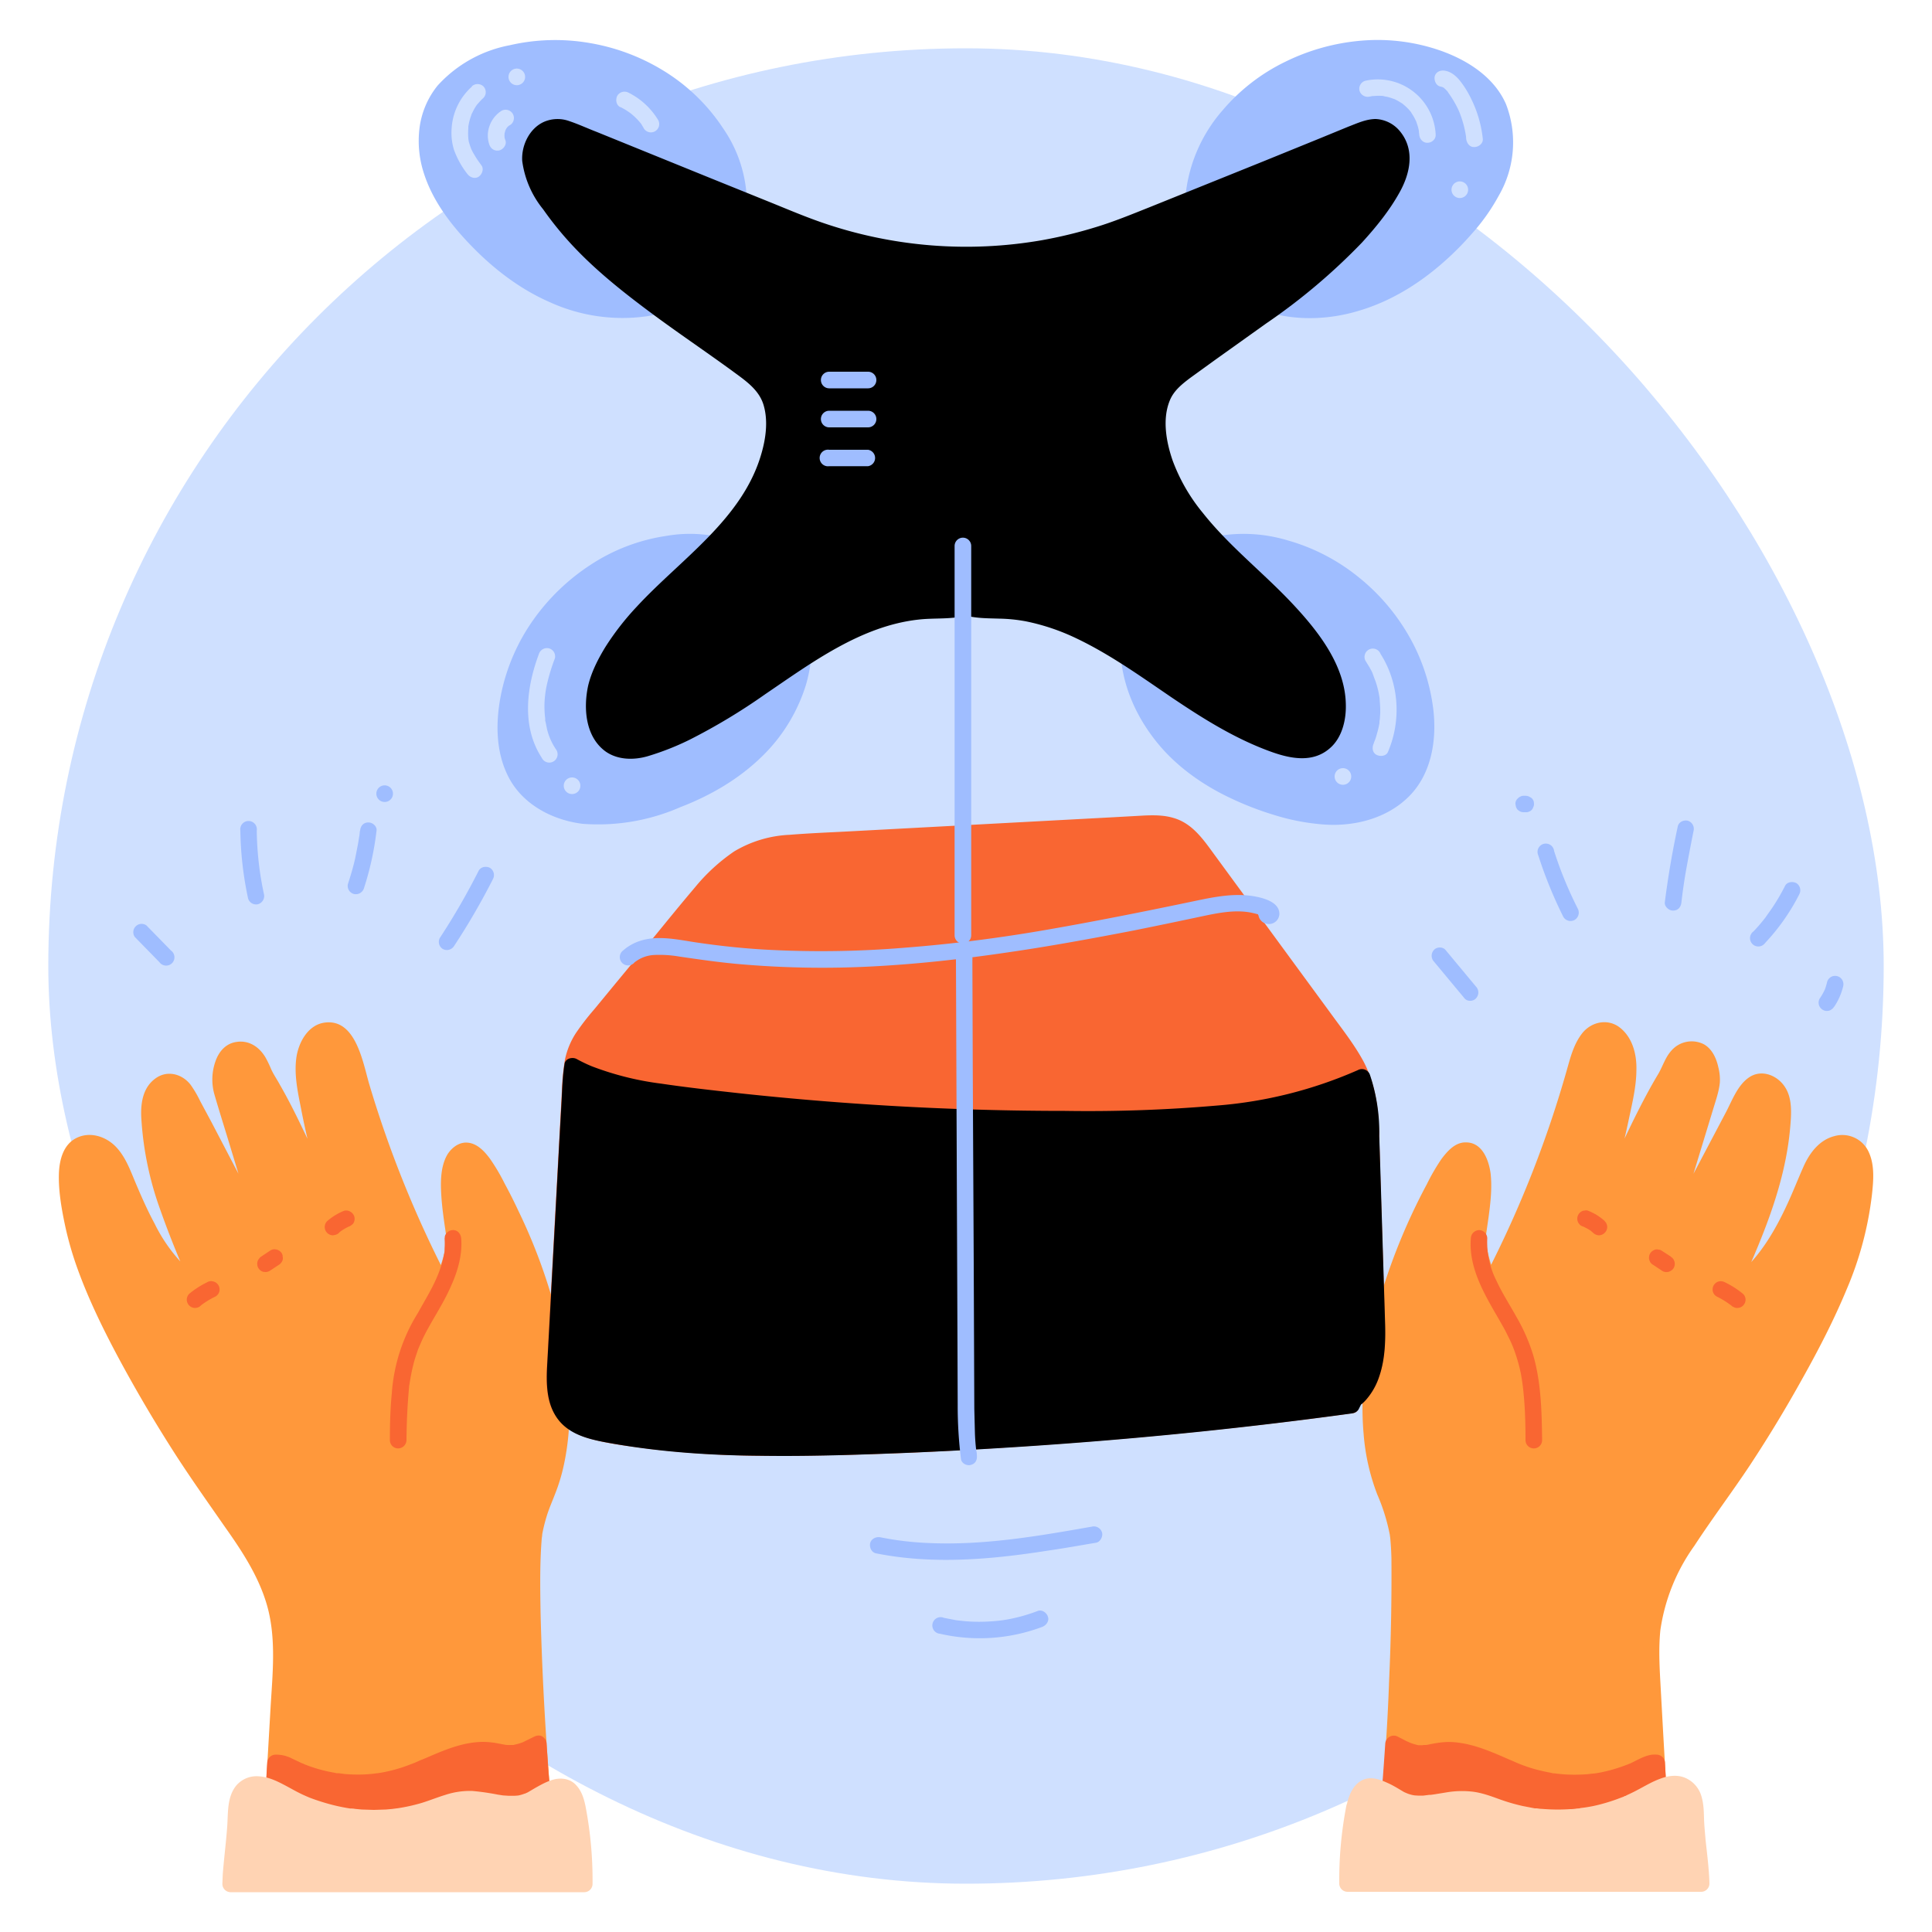 <svg viewBox="0 0 1000 1000" width="1000" height="1000" xmlns="http://www.w3.org/2000/svg"><rect fill="#cfe0ff" height="950" rx="475" width="950" x="25" y="25"/><g fill="#9fbdff"><path d="M345.2 156.7c-18 6-37.9 4.3-55.4-2.7s-32.8-18.9-45.6-32.7a91 91 0 0 1-20.4-31.7c-4.1-12-4.2-25.7 2-36.7a53.8 53.8 0 0 1 30.8-23c37.5-12.7 82.3 0 107.7 30.4 10.1 12.2 17.3 27.2 18 43s-6.2 32.3-19.3 41.3"/><path d="M344 152.6a70 70 0 0 1-11.4 2.8l-.9.1-1.3.2a96.5 96.5 0 0 1-14.8.2 77.2 77.2 0 0 1-5.1-.6 88 88 0 0 1-11.6-2.6q-2.9-.9-5.7-2c-.9-.2-1.8-.6-2.7-1l-1.1-.4-.8-.3a107.7 107.7 0 0 1-9.8-5c-3.3-1.8-6.4-3.8-9.4-6l-2.2-1.6-1-.8-.7-.5c-.2-.1-.5-.3-.1 0q-2.2-1.7-4.2-3.5a157.3 157.3 0 0 1-16.1-15.7 132 132 0 0 1-3.7-4.3 91.7 91.7 0 0 1-1.7-2.1l-.4-.5-1-1.4a88 88 0 0 1-6-9.5 75.6 75.6 0 0 1-4.4-9.6 55.5 55.5 0 0 1-2-8l-.2-1.1-.1-.7v-.3a50.3 50.3 0 0 1 0-11 2.2 2.2 0 0 1 0-.5l.3-1.4a38.5 38.5 0 0 1 1.8-6.4l.3-.8.1-.4.1-.3.3-.5a37.5 37.5 0 0 1 3.3-5.6l.7-1c-.5.7 0 .1 0 0l.4-.5a42.7 42.7 0 0 1 3.4-3.6l1.9-1.7 1-.9.4-.3c.6-.4-.5.3 0 0a69.2 69.2 0 0 1 8.8-5.4l2.2-1.1 1.1-.5.5-.3.6-.2.7-.3 1.1-.4 2.6-1a88.8 88.8 0 0 1 9.3-2.6 110.8 110.8 0 0 1 7-1.4l1.2-.2c-.9.2.2 0 .5 0a98.9 98.9 0 0 1 19.2-.5l5 .5 1 .1h.3l2.5.5q4.8.8 9.4 2t9.2 3l2.2.9 1.2.4.5.2c.6.3-.6-.2 0 0l4.3 2a100 100 0 0 1 16.6 10c.2.2.9.7.3.3l.8.6 2 1.6c1.3 1 2.5 2.2 3.7 3.3a91.3 91.3 0 0 1 6.7 7l1.4 1.6 1 1.2.5.6 3.3 4.7a82.3 82.3 0 0 1 5.5 9.6L373 82l.3.8s-.2-.5 0 0l.6 1.4a69 69 0 0 1 3.6 13.3l.2 1.2.1 1a54.7 54.7 0 0 1 .1 10.2v1.2a50.5 50.5 0 0 1-3.3 12.5c-.4.7-.1.1 0 0l-.3.5-.5 1a46 46 0 0 1-1.1 2.3 46.8 46.8 0 0 1-2.6 4.3 45.6 45.6 0 0 1-1.7 2.2l-.9 1a42 42 0 0 1-3.3 3.4l-1.7 1.5-.2.1-.3.2-1 .8c-2 1.2-3 3.8-1.6 5.8 1.2 1.9 3.9 3 5.8 1.6a51.5 51.5 0 0 0 21.2-37.3 69.1 69.1 0 0 0-12-44.4 98.3 98.3 0 0 0-30.8-29.9 107 107 0 0 0-38.2-14.4 104.5 104.5 0 0 0-41.5 1.1 67.3 67.3 0 0 0-37.4 20.9 43.7 43.7 0 0 0-9.4 22.3 54 54 0 0 0 2.4 23.4c5 15.4 15.6 28.5 27 39.8 11.1 11 24 20.5 38.3 26.7a90.6 90.6 0 0 0 50 7.2 70.3 70.3 0 0 0 11.6-2.9 4.3 4.3 0 1 0-2.3-8.2zm71.4 190.1c-2.5 18.7-12.8 35.9-26.8 48.6s-31.4 21-49.5 26.5c-12.1 3.6-24.9 6-37.4 4.4s-25-7.6-32.2-18a53.8 53.8 0 0 1-7-37.8c5.1-39.3 36.2-74 74.7-83.3 15.4-3.7 32.1-3.6 46.6 2.8s26.2 19.8 28.5 35.5"/><path d="M411 342.7c.2-.7 0 .2 0 .5l-.2 1.3a83 83 0 0 1-4 14l-.3.8-.1.2-.4.8-.6 1.4a82.4 82.4 0 0 1-5.2 9.3l-3 4.5-.8 1-.4.5.1-.1-1.8 2.2a89.7 89.7 0 0 1-7.4 7.9l-4 3.6-2.2 1.8-1 .7c.1 0 .5-.4-.1.2l-.7.5a120 120 0 0 1-19.3 11.6l-5.2 2.4-.6.2-.3.1-.5.2-.6.3-2.7 1q-5.3 2-10.7 3.7c-4 1.3-8 2.3-12 3.2a78.7 78.7 0 0 1-12 1.7 68.7 68.7 0 0 1-12.6-.2l-.7-.1h.2l-1.4-.2-2.6-.5-5-1.4-2.3-.8-1-.4c-.7-.3.5.2-.1 0l-.8-.4a47.4 47.4 0 0 1-4.6-2.4 43 43 0 0 1-4.1-2.8c.6.4-.2-.1-.3-.3l-1-.8-2-1.9-1.7-1.8-.8-.9-.3-.4c-.5-.6.3.5 0-.1a52.3 52.3 0 0 1-3-4.6l-1.1-2.4-.2-.5s.2.5 0 0l-.6-1.4a47.3 47.3 0 0 1-1.5-5.1 57 57 0 0 1-.6-2.6l-.2-1.4v-.7a60.4 60.4 0 0 1-.5-5.6 74 74 0 0 1 .5-10.9l.1-1.2c0 .9 0-.2.1-.5a67.4 67.4 0 0 1 1.3-7 93.6 93.6 0 0 1 2.7-9.3l1.6-4.4.5-1.2c0-.2.4-1 0-.2l1-2.3a100.2 100.2 0 0 1 11-18.4l.7-1s.4-.5 0 0l.3-.4 3-3.7a104.5 104.5 0 0 1 13.7-13.2l1-.8-.1.1.4-.3 2-1.5 4-2.7q4-2.6 8.2-4.8c1.4-.8 2.9-1.5 4.3-2.1l2-1 .7-.2s-.7.3-.2 0l1.1-.4a90.8 90.8 0 0 1 19.9-5.4l.7-.1h.6l.8-.1a92.1 92.1 0 0 1 17.6 0h.6l1.6.2a62.3 62.3 0 0 1 11.4 3 37.4 37.4 0 0 1 4.2 1.9 48 48 0 0 1 6.4 3.7l1 .7.4.3s.9.7.5.3l.6.5.8.7 2 1.8a49.6 49.6 0 0 1 3.5 3.6l1.5 1.8c.3.4 0 0 0-.1l.3.4.8 1.2a47.6 47.6 0 0 1 2.6 4 60.9 60.9 0 0 1 1.8 3.9c-.1-.4-.1-.4 0 0a42 42 0 0 1 2.5 9.2c.3 2.2 3.3 3.6 5.3 3 2.4-.8 3.3-2.9 3-5.3a51 51 0 0 0-24-34.5 70.8 70.8 0 0 0-47.7-8.4 97 97 0 0 0-39.2 15 109.5 109.5 0 0 0-29.6 28.5 101.9 101.9 0 0 0-16.3 36.8c-3.3 15-3.5 31.7 4 45.4s22.6 21.4 37.8 23.3a106 106 0 0 0 50.6-8.6c15.1-5.8 29.4-14 41.2-25.2a88 88 0 0 0 24-38.6 77.6 77.6 0 0 0 2.3-11.3c.3-2.2-2.2-4.4-4.3-4.3-2.5.2-4 2-4.2 4.3zm243.8-186c18 6 37.9 4.3 55.4-2.7s32.8-18.9 45.6-32.7a91 91 0 0 0 20.4-31.7 46 46 0 0 0-2-36.8A53.8 53.8 0 0 0 743.4 30a101.4 101.4 0 0 0-107.7 30.4c-10.2 12.2-17.4 27.2-18 43s6.2 32.3 19.3 41.3"/><path d="M653.7 160.8c16 5.4 33.7 4.9 49.8 0 15.5-4.6 29.5-13 41.7-23.4a157.1 157.1 0 0 0 16.6-16.4 103 103 0 0 0 14-19.8 55 55 0 0 0 3.7-47.3c-6.1-14-20-22.8-33.9-27.7a99 99 0 0 0-40.4-5.2 109.9 109.9 0 0 0-40 11 99.4 99.4 0 0 0-32.3 25 79.1 79.1 0 0 0-19.2 43.6 54.5 54.5 0 0 0 13.1 40.6 46 46 0 0 0 8.1 7 4.3 4.3 0 0 0 5.9-1.5 4.4 4.4 0 0 0-1.6-5.8l-.9-.7-.6-.4h.1l-2-1.6a42 42 0 0 1-3.3-3.5l-.9-1c-.3-.4-.7-.8-.2-.3l-1.5-2a48.4 48.4 0 0 1-3.6-6.4l-.5-1-.2-.5c.3.8 0 0 0-.2q-1-2.2-1.7-4.6a53 53 0 0 1-1.2-5l-.3-2.1v-.6l-.2-1.3a53.3 53.3 0 0 1 .1-10.3c0-.3.2-1.5 0-.8l.3-1.2a58.6 58.6 0 0 1 3.7-13.5l.5-1.2c.2-.4 0 0 0 0l.3-.7 1.2-2.5a81.5 81.5 0 0 1 5.6-9.7l1.5-2.2.9-1.2.4-.5.3-.4.2-.3.4-.5.9-1.1 1.7-2a91.4 91.4 0 0 1 6.7-7l3.5-3 1.9-1.6.8-.6.6-.5q3.8-2.8 8-5.3t8.5-4.6l4.3-2 .5-.2 1-.5 2.3-.9a104.4 104.4 0 0 1 18.7-5l2.3-.3c.4 0 1-.2.3 0l1.3-.2 4.9-.5a103 103 0 0 1 19.2.5h.3l1.3.2a109.2 109.2 0 0 1 7.1 1.4 89 89 0 0 1 9.3 2.7l2.4.8 1 .5.6.2h.2l4.6 2.2a62 62 0 0 1 8.7 5.5l.5.4.9.7a56 56 0 0 1 2 1.8 42.7 42.7 0 0 1 3.4 3.7l.4.5a31 31 0 0 1 3.3 5.2l.6 1.3.3.7a36.4 36.4 0 0 1 1.8 5.3l.6 2.6c0 .4 0 .8.2 1.2v.8a48.5 48.5 0 0 1-.1 11c-.1.8 0 .3 0 0l-.1.7-.2 1.2-.6 3-1.5 5.1-1 2.6-.3.6c-.3.7.2-.5 0 .2a56 56 0 0 1-3.1 6.3 88.5 88.5 0 0 1-6.3 9.6l-.7 1-.4.5a106.4 106.4 0 0 1-5.7 6.7q-3.7 4.2-7.7 8a115.3 115.3 0 0 1-35.6 25l-.6.2-1.3.5-2.7 1-5.8 2a89.7 89.7 0 0 1-11.5 2.5c-.2 0-1.3.2-.6 0a33.1 33.1 0 0 1-4.5.5 80.2 80.2 0 0 1-12 0c-.9 0-1.8 0-2.6-.2h-.7l-.5-.1h-.3l-1-.2a69.7 69.7 0 0 1-11.1-2.8 4.3 4.3 0 0 0-5.3 3 4.4 4.4 0 0 0 3 5.3zm-69 182c2.4 18.6 12.7 35.8 26.7 48.5s31.4 21 49.5 26.5c12.1 3.6 24.9 6 37.4 4.4s25-7.6 32.2-18a53.8 53.8 0 0 0 7-37.8c-5.1-39.3-36.2-74-74.7-83.3-15.4-3.7-32.1-3.6-46.6 2.8s-26.2 19.8-28.5 35.5"/><path d="M580.4 342.7c2 15.6 8.9 29.9 18.8 42s23.2 21.5 37.3 28.2a160.4 160.4 0 0 0 22.9 8.9 114.5 114.5 0 0 0 26.4 5c15.7 1 32.3-3.3 43.6-14.7s14.2-28.3 12.6-43.8a100.7 100.7 0 0 0-12.8-39.2 107.3 107.3 0 0 0-26.3-30.6 102.4 102.4 0 0 0-36.4-18.8 79 79 0 0 0-49 1.1 55 55 0 0 0-31.3 30 41 41 0 0 0-2.6 9.5c-.3 2.2.6 4.7 3 5.2 2 .5 5-.6 5.3-3a44.3 44.3 0 0 1 2.5-9.3c.3-.7-.3.6 0 0l.2-.5a45 45 0 0 1 1.7-3.3 47.3 47.3 0 0 1 2.7-4.2l.6-1 .3-.4s-.4.5 0 .2l1.6-2a49.7 49.7 0 0 1 3.5-3.6l1.8-1.6.9-.7.4-.4c.7-.5-.2.2.2-.1l4-2.8a44.7 44.7 0 0 1 6.7-3.4c.4-.2 0 0 0 0l.6-.3 1.6-.6a62.7 62.7 0 0 1 11.3-2.9l1.3-.2c-.7.1.6 0 .8 0l2.8-.3 6-.2a73 73 0 0 1 8.8.6h1.2l1 .2A91.3 91.3 0 0 1 674 291l1 .4c.6.3-.6-.2 0 0l.5.2 2.3 1 4.2 2.1q4.2 2.3 8.3 5a100.7 100.7 0 0 1 5.7 4l.4.3-.1-.1 1 .9q3.8 3 7.2 6.2t6.6 7.1l3 3.6.2.3.8 1 1.4 2a102 102 0 0 1 9.4 16.6 105 105 0 0 1 1.1 2.6l.5 1.1 1.7 4.6a92.6 92.6 0 0 1 3.9 16.4l.2 1.4a75.4 75.4 0 0 1 .4 11.2c0 1.8-.2 3.6-.4 5.3 0 .5 0 0 0 0l-.1.7-.2 1.2-.6 2.8a44.4 44.4 0 0 1-1.5 5l-.6 1.4c-.2.4 0 0 0-.1l-.2.5a40 40 0 0 1-1.3 2.6 42.2 42.2 0 0 1-2.8 4.6c.4-.6-.1.2-.3.3l-.8 1a36.8 36.8 0 0 1-3.6 3.6l-1 .8-.4.4c-.5.4.5-.4 0 0a51.5 51.5 0 0 1-4.4 2.9 49.9 49.9 0 0 1-4.5 2.3l-.7.3s.6-.3.1 0l-1 .3-2.6 1a52 52 0 0 1-5.1 1.3l-2.3.4-1.3.2c-.6.1 0 0 .1 0l-1 .2a69.5 69.5 0 0 1-12.7.1 79.2 79.2 0 0 1-11.7-1.7 150.2 150.2 0 0 1-23-7l-2.3-.9-.8-.3-.3-.1-.3-.1-.7-.4q-2.7-1.1-5.3-2.4-5-2.4-9.9-5.4t-9.3-6.2a8 8 0 0 0-.7-.5l-1-.8-2.2-1.8-4.2-3.8a90.8 90.8 0 0 1-7.3-7.8l-1.7-2c-.3-.3 0 0 0 .1l-.3-.5-1-1.3-3-4.3a80.3 80.3 0 0 1-5.1-9.5l-.5-1-.4-.8v-.3l-.4-.7-.5-1.3q-1-2.5-1.7-5.1c-.5-1.6-.9-3.2-1.2-4.9l-.5-2.5-.3-1.4c0-.2-.2-1.5 0-.7-.4-2.2-1.8-4.3-4.4-4.2-2 0-4.6 1.9-4.2 4.2z"/></g><path d="M712.2 65.8a23 23 0 0 0-9 2.3L584.8 116c-2.4 1-5.1 2-8.1 3a232.9 232.9 0 0 1-153.6 0c-3-1-5.7-2-8-3L296.8 68.1a23 23 0 0 0-9-2.3c-7.6.2-13.1 8-13.4 15.5s3.5 14.6 7.6 20.8c25.3 38.8 67.5 62.3 104.4 90.2 3.5 2.6 7 5.4 9.6 9 4 5.7 5 13 4.6 20-1.2 26.3-19.4 48.6-38.4 66.8s-40.3 35.7-51 59.7c-7 15.6-5.3 39.7 14.4 40.6a24.7 24.7 0 0 0 7.8-1c53.7-15.4 93.3-69.9 149-71.6 5.8-.2 12.1 0 17.5-1.7 5.4 1.7 11.7 1.5 17.5 1.7 54.2 1.7 93.2 53.3 144.7 70.2a29 29 0 0 0 17.3 1.5c14.7-4.5 15.5-25.6 9.2-39.7-10.7-24-32-41.4-51-59.6s-37.2-40.6-38.4-66.9c-.4-7 .7-14.3 4.6-20 2.5-3.6 6-6.4 9.6-9 36.9-27.9 79-51.4 104.4-90.2 4.1-6.2 7.8-13.3 7.6-20.8s-5.8-15.3-13.3-15.5z"/><path d="M712.2 61.6c-5.1 0-9.7 2.2-14.4 4l-14.6 6-29.5 12-58.3 23.5c-9.3 3.7-18.5 7.5-28 10.4a233.5 233.5 0 0 1-28.5 6.9A228.5 228.5 0 0 1 482 127a228.8 228.8 0 0 1-56.8-11.9c-9.5-3.3-18.8-7.3-28-11L368 92.3l-59.1-24c-4.7-1.8-9.4-4-14.2-5.6a17.7 17.7 0 0 0-13.2.4c-7.5 3.4-11.7 12.2-11.2 20.2a50 50 0 0 0 10.8 25 174 174 0 0 0 16.4 20c11.8 12.4 25.3 23.1 39 33.3s28.1 19.9 42 30c6.7 5 14.4 9.8 16.8 18.3 2.3 8 1.1 17-1.2 24.9-9.7 33.9-41.7 54.5-64.5 79.2a139.9 139.9 0 0 0-16.2 20.8c-3.8 6.2-7.3 13-9 20.2-2.5 11.7-1.4 26.4 9.1 34 6.3 4.4 14.6 4.5 21.8 2.4a139.3 139.3 0 0 0 21.4-8.4 312.5 312.5 0 0 0 39.4-23.7c24-16.3 49.5-35.3 79.3-38.6 8.6-1 17.4.1 25.7-2.4h-2.3c6 1.8 12.2 1.7 18.3 1.9a83.2 83.2 0 0 1 13.9 1.4 111.6 111.6 0 0 1 25.9 8.7c17.5 8.3 33.4 19.7 49.4 30.6 16.3 11 33 21.5 51.6 28.2 10 3.6 21.5 5.9 30.3-1.7 6.4-5.4 8.6-14.6 8.4-22.7-.3-20.3-14.3-38-27.6-52.2-15-16-32.7-29.7-46.4-47a93.6 93.6 0 0 1-15.6-27c-3.3-9.5-5.5-21.3-1.6-31 2-5.2 6.4-8.7 10.8-12l13-9.4 26.2-18.7a316 316 0 0 0 49.5-41.8c7.3-8 14.3-16.6 19.5-26 5.5-9.8 8-21.8.5-31.3a17.3 17.3 0 0 0-12.8-6.7c-5.5-.3-5.4 8.2 0 8.5 5 .3 8.3 5.5 9 10 1 6.9-3 13.7-6.5 19.3a166.2 166.2 0 0 1-26 30.6c-19.9 18.7-42.9 33.6-65 49.5-5.6 4.1-11.4 8.2-16.8 12.7a30.8 30.8 0 0 0-11 18.2 66.2 66.2 0 0 0 7.5 41c12.7 25.3 35.5 42.7 55 62.4 9.7 9.6 18.6 20 24.8 32.2 4.5 8.8 7 19.7 3.4 29.2a13 13 0 0 1-7.9 8.1c-6.5 2.1-13.8-.7-20-3-11.3-4.2-22-10.2-32.3-16.6-21-13-40.5-28.6-62.8-39.6a118.8 118.8 0 0 0-34-11.4c-6.8-1-13.6-1-20.5-1.4a34.4 34.4 0 0 1-4.9-.5c-2.3-.5-4-1.1-6.4-.4a45.5 45.5 0 0 1-10.8 1 110 110 0 0 0-35.8 6.4 180 180 0 0 0-32.4 16.2c-20.8 12.9-40.2 28.2-62 39.4a140.1 140.1 0 0 1-16 7.2c-5.4 2-11.8 4.4-17.3 3.3a12.2 12.2 0 0 1-8.7-6.1 24 24 0 0 1-2.8-12c0-11 4.8-20.7 11-29.9 7.6-11.3 17.5-21 27.3-30.4 20-19 42-38.2 51.2-65.1 4.3-12.6 6.5-29.6-1.6-41.2-4.2-6-10.5-10.2-16.3-14.5l-16.6-12c-22.2-15.6-44.8-31-63.5-50.8a160.7 160.7 0 0 1-12.8-15 67 67 0 0 1-10.5-18c-1.9-5.7-1.8-12 2.7-16.4 5-4.9 11.9-.7 17.2 1.4l93.2 37.7c15 6 29.7 12.3 45.2 16.5a239 239 0 0 0 45.6 7.6 236.8 236.8 0 0 0 91.5-11.8c15.6-5.3 30.7-12 45.9-18.2L668 87l22.5-9.1 11.2-4.6c3.3-1.3 6.8-3 10.4-3 5.6-.1 5.6-8.7 0-8.6z"/><path d="M244.3 44.8A31.4 31.4 0 0 0 233.8 66a29.9 29.9 0 0 0 1.2 11.6 45 45 0 0 0 6.8 12.3c1.3 1.8 3.8 2.9 5.9 1.6 1.8-1.2 2.9-4 1.5-5.9s-2.7-3.7-3.8-5.7c-.6-.9-1-1.8-1.5-2.8l-.1-.3a35.4 35.4 0 0 1-1.2-3.7l-.2-1.4c-.2-.9 0 .8 0-.2a32.3 32.3 0 0 1 0-5.1V65c0 1.2.1-.4.2-.6a29 29 0 0 1 1.3-4.7c.1-.3.4-1 0-.3l.7-1.3A28.6 28.6 0 0 1 247 54c-.6.8.4-.4.5-.5l.7-.8a25.1 25.1 0 0 1 2-2 4.3 4.3 0 0 0 0-6 4.4 4.4 0 0 0-6 0zm23.2-.7a4.3 4.3 0 1 0-4.3-4.3 4.3 4.3 0 0 0 4.3 4.3zm-8 13.3a15.3 15.3 0 0 0-6.2 8 14.4 14.4 0 0 0 0 9.5 4.6 4.6 0 0 0 2 2.5 4.3 4.3 0 0 0 3.3.4c2-.6 3.8-3 3-5.2a9.6 9.6 0 0 1-.6-2.2l.2 1.1a11.6 11.6 0 0 1 0-2.7l-.2 1.1a12.2 12.2 0 0 1 .8-2.8l-.5 1a11.3 11.3 0 0 1 1.5-2.6l-.7.9a10.6 10.6 0 0 1 1.9-1.8l-.9.6.8-.4a4.3 4.3 0 1 0-4.4-7.4zm61.6-2a33.5 33.5 0 0 1 5.9 3.7l-.9-.7a33.8 33.8 0 0 1 6 6l-.6-.9L333 66a4.3 4.3 0 1 0 7.4-4.3A37.5 37.5 0 0 0 325.4 48a4.5 4.5 0 0 0-3.3-.4 4.3 4.3 0 0 0-2.6 2c-1 2-.6 4.8 1.6 5.9zm-42.2 283.2c-6.4 17.1-9 37.5 1.5 53.6a4.3 4.3 0 1 0 7.4-4.3 32.1 32.1 0 0 1-4.7-10.7l-.6-3-.3-1.2v-1a57.3 57.3 0 0 1-.4-6 53 53 0 0 1 1.4-12.2 97.7 97.7 0 0 1 4-13 4.3 4.3 0 0 0-3-5.2 4.4 4.4 0 0 0-5.3 3zm17.2 72.4a4.3 4.3 0 1 0-4.3-4.3 4.3 4.3 0 0 0 4.3 4.3zm411.2-68.1a48.5 48.5 0 0 1 3 5.2l.4 1.1c.1.3.3.5 0 .1.1.3.3.5.3.8l1 2.6a49.4 49.4 0 0 1 1.6 5.9l.5 2.8c-.2-1 0 .2 0 .4l.1 1.6a50.7 50.7 0 0 1 .2 5.7l-.2 3-.2 1.4c0 .4 0 .5 0 0v.8a49.2 49.2 0 0 1-1.3 5.5 44 44 0 0 1-.8 2.7l-.6 1.5-.3.9c-.9 2-.7 4.7 1.5 5.8 1.9 1 5 .7 5.9-1.5 7-16.3 5.8-35.6-3.8-50.7a4.3 4.3 0 1 0-7.3 4.3zm-12.2 63.3a4.3 4.3 0 1 0-4.3-4.2 4.3 4.3 0 0 0 4.3 4.2zM709 50l1.4-.3h-.1.8a27.8 27.8 0 0 1 5.2 0c-1 0 .4.1.4.2l1.2.2a28 28 0 0 1 2.7.8l1.2.4.4.2a25.8 25.8 0 0 1 2.5 1.4l1 .6.7.5c-.3-.2-.3-.2-.1 0a24.6 24.6 0 0 1 3.6 3.5l.4.5c-.3-.4-.3-.4 0 0l.6 1a22.7 22.7 0 0 1 1.3 2.2l.6 1.2.2.4.8 2.4a23.9 23.9 0 0 1 .6 2.5c0 .3.2 1.2 0 .4l.2 1.5c.1 2.3 1.9 4.4 4.3 4.3 2.2 0 4.4-1.9 4.2-4.3a30 30 0 0 0-36.4-27.8 4.3 4.3 0 0 0-3 5.2 4.4 4.4 0 0 0 5.2 3zm36.6-5.2 1.1.3c-.3 0-.4-.2 0 0a9.4 9.4 0 0 1 1 .6c-.5-.4-.1 0 .1.2a16.2 16.2 0 0 1 1.4 1.4c.2.2.5.7.1.2l.7 1a53 53 0 0 1 4.5 7.6 28.8 28.8 0 0 1 1.4 3.3 55.1 55.1 0 0 1 2.9 11.2l.1 1.3c.3 2.2 1.8 4.4 4.3 4.2 2.1 0 4.5-1.8 4.3-4.2a61.1 61.1 0 0 0-5.9-20.5 52 52 0 0 0-5-8.4c-2.2-3-5-5.8-8.7-6.4-2.2-.4-4.7.5-5.3 3-.4 2 .7 4.8 3 5.2zm10 57.7a4.3 4.3 0 1 0-4.3-4.3 4.3 4.3 0 0 0 4.2 4.3z" fill="#cfe0ff"/><path d="M429.2 201h20.1a4.3 4.3 0 0 0 0-8.6h-20.1a4.3 4.3 0 1 0 0 8.6zm0 20.2h20.1a4.3 4.3 0 0 0 0-8.6h-20.1a4.3 4.3 0 1 0 0 8.6zm0 20.1h20.1a4.3 4.3 0 0 0 0-8.5h-20.1a4.3 4.3 0 1 0 0 8.5z" fill="#9fbdff"/><path d="m140.2 953.5 4.5-79c.8-13.5 1.5-27.3-1.4-40.6-4.7-21.1-18.4-39-31-56.7a718.2 718.2 0 0 1-49-79.6c-14.4-27.2-27.3-56.3-28.6-87-.2-6.5.6-14.2 6.2-17.5 4.8-2.8 11.3-1 15.4 3s6.3 9.2 8.4 14.4c9.2 22.2 20 45.4 40.4 58.2-13-28.8-26.2-58.5-27.7-90-.2-4.4-.2-8.9 1.7-12.8s6.3-6.8 10.5-5.9 6.7 5.1 8.7 9l42.2 80-24.8-81.8c-1-3.6-2.2-7.3-1.5-11s2.1-13.8 11.3-12.9c7.9.8 10 10.6 12 14 15.3 25 23.3 49.1 38.6 74.1a388.2 388.2 0 0 1-17.6-66.1c-1.5-8.6-2.5-18 1.8-25.5 1.8-3.2 4.8-6 8.5-6.5 8-.9 12.6 8.8 14.7 16.6a579.4 579.4 0 0 0 44.2 113.2c.4-8.3 3.1 6.3 7.8-20.5.6-4-8.6-38.7 2.7-46 5.8-3.8 11.6 4.1 15 10.2 24.1 42.6 46 103.2 33.9 153-3.5 14.6-7 16.3-10.1 31-4.8 21.7 2.5 140.8 6.3 162.7" fill="#ff983b"/><path d="m144.4 953.5 3.1-54 1.6-27.3a196.9 196.9 0 0 0 .3-25.6c-1.3-16.6-7.1-31.6-15.7-45.7-8.4-13.7-18.4-26.4-27.4-39.8Q92 739.7 79.1 717.4a530.1 530.1 0 0 1-23.4-44.7 192.2 192.2 0 0 1-15-46.4c-1.1-6.6-6.2-35.2 8.8-29.6 6.1 2.3 8.8 9.4 11.1 15 2.8 6.7 5.7 13.5 9 20.1 6.2 12.7 14 25 24.8 34.2a75.5 75.5 0 0 0 8.6 6.4 4.3 4.3 0 0 0 5.1-.6 4.5 4.5 0 0 0 .7-5.2c-11.3-25.2-23-51.1-26.3-78.8-.4-3.5-.8-7-.9-10.6 0-3 0-6.2 1.2-9 .9-1.8 2.7-4 5-4 2-.2 3.4 1.4 4.5 2.8a64.9 64.9 0 0 1 4.6 8.2l5.2 10 10.8 20.4 24 45.6c2.2 4.3 9.2 1.3 7.8-3.3l-14.5-47.7-7.2-23.7-3.6-12a18 18 0 0 1-.9-8.5 26.6 26.6 0 0 1 1.4-5l.3-.7a12.8 12.8 0 0 1 .8-1.2 3.7 3.7 0 0 1 1.3-1.1 5 5 0 0 1 1.6-.5 5.9 5.9 0 0 1 2.5.3c1.9.8 2.8 2.2 3.9 4s1.8 3.8 2.7 5.8c1.2 2.6 2.8 5 4.3 7.5 4 7 7.5 14 11 21.2 7.7 15.9 14.9 32 24 47.2 2.5 4 9.6 1.4 7.9-3.3A391.5 391.5 0 0 1 166 581c-1.7-7.9-3.6-16-4.3-24.1-.4-6-.2-14.6 5.4-18.3a4.6 4.6 0 0 1 5.7 0c1.7 1.2 3.2 3.8 4.3 6a49 49 0 0 1 2.9 8.4q1.7 6.3 3.6 12.5 7.2 24 16.6 47.4 10.7 26.7 23.9 52.4c2 4 7.8 1.8 8-2.2a11 11 0 0 0 0-1.2c.2 1.3-.1.7 0 .1l-.2.6a4 4 0 0 1-2 1.6c-2.1.6 0 .1.6 0a6 6 0 0 0 2-.9c2-1.3 3-3.6 3.9-5.8a68.1 68.1 0 0 0 3-12.2c1-5.2-.5-10.4-1.2-15.6l-.6-4-.5-6a65.7 65.7 0 0 1 0-10.4l.1-1.3c.2-1.3-.1.8 0-.5l.6-2.3.5-1.8c0-.1.5-1.2 0-.3l.7-1.2a9 9 0 0 1 .5-.8c.6-.9-.6.6.2-.1.2-.3 1.4-1.2.5-.6 1.2-.8 1.6-.8 3 .3 3.7 2.6 5.9 7.2 8 11q3.8 6.9 7.3 14a289.2 289.2 0 0 1 22.5 61.2c5 20.8 7.3 42.8 3.7 64a103.7 103.7 0 0 1-3.8 15.3c-1.3 4-3 7.7-4.5 11.6a70.8 70.8 0 0 0-4.5 18.3c-1 10.8-.9 21.7-.7 32.5a1573.1 1573.1 0 0 0 4.2 89.2 573 573 0 0 0 3.8 37c.4 2.2 3.2 3.5 5.2 3a4.4 4.4 0 0 0 3-5.3l-.3-2-.2-1.3v.3-1q-.5-3-.8-6.3a1591.9 1591.9 0 0 1-6.3-107.3c-.2-11.9-.4-24 .4-35.8l.2-2.8.2-1.3v-.7c.2-1 0 .9 0 .1a85.3 85.3 0 0 1 2.3-9.4c1.2-4 2.9-7.8 4.4-11.7a94.2 94.2 0 0 0 4.5-14.8c4.8-22 3.4-45-1.1-66.9a287.5 287.5 0 0 0-22.3-64.7q-3.4-7.3-7.2-14.3a100.1 100.1 0 0 0-7.7-13c-3-4-7-8.3-12.5-8.2-4 .1-7.5 3-9.5 6.3-3.5 6.1-3.5 14-3.1 20.7.4 7 1.5 14 2.5 20.9l.1.8c-.1-1.3 0-.4 0 0l.2 1a8.9 8.9 0 0 0 0 1v.4a182.6 182.6 0 0 1-.3 1.4 66.5 66.5 0 0 1-3 11.7l-.3.6c-.4 1-.2.3 0 .1-.3.4-.9.6.4-.2-.8.5 1.2-.4.4-.1s1.2 0 .6-.1l-1.4.2a5 5 0 0 0-2.4 1.3c-1.5 1.5-1.7 3.8-1.8 5.8l8-2.1a574.8 574.8 0 0 1-40.3-100c-3.3-11.2-7-34.6-23.7-31.7-8.2 1.5-12.9 10.3-14 18-1.2 8.6.6 17.3 2.3 25.8a390.7 390.7 0 0 0 16.3 59.5l7.8-3.3c-8.8-14.5-15.8-29.9-23.1-45.1-3.7-7.7-7.5-15.3-11.7-22.6-1.5-2.8-3.4-5.5-4.7-8.4a55 55 0 0 0-2.9-6c-3.2-5.4-8.5-9-15-8-5.7.8-9.3 5.2-11 10.4a28.2 28.2 0 0 0-.3 17.2c2.5 8.6 5.2 17.1 7.8 25.7l17.5 57.7 7.8-3.3-23.2-44.1-11.5-22-5.9-11a55.7 55.7 0 0 0-5-8.5c-4.4-5.6-12-7.6-18-3.3-6.5 4.6-7.8 12.4-7.5 19.9a168 168 0 0 0 8.6 44.6 485.3 485.3 0 0 0 19.7 48.4l5.8-5.9A83.5 83.5 0 0 1 80 633.3c-3.4-6.3-6.4-13-9.2-19.6-3-6.9-5.4-14.4-10.7-20s-13.7-8.2-20.7-4.6c-6.6 3.4-8.6 11.1-8.9 18-.3 8 1 16.5 2.6 24.4a172.8 172.8 0 0 0 6.7 24.3c5.7 16 13.2 31.4 21.2 46.4q12.5 23.3 26.6 45.6c9.1 14.5 19 28.4 28.8 42.5 9 12.7 17.8 26.1 22 41.3 4.7 17.2 2.6 35.4 1.6 53l-3.2 55.2-.8 13.7c-.3 5.5 8.2 5.5 8.6 0z" fill="#ff983b"/><path d="M278.6 902.6c-4.6 2.3-9.2 4.8-14.2 5-3.1 0-6.2-1-9.3-1.4-16-2.3-30.7 7.7-46 12.8a77.4 77.4 0 0 1-57-3.6c-3-1.5-6.2-3.2-9.5-3h-.1l-2.4 41.1h143.2c-1.3-7.7-3.1-27.5-4.7-51z" fill="#f96632"/><path d="m276.5 898.9-3.3 1.6-1.4.7-.8.4c-.3.1-.3.1 0 0l-.4.2a29 29 0 0 1-3.2 1l-1.7.4h-1.2a16 16 0 0 1-3-.1l-3.7-.7a42.2 42.2 0 0 0-7.6-.8c-9.5 0-18.5 3.5-27.1 7.2l-3 1.3-3 1.2-.4.2-.9.4-1.4.6-3.4 1.3a77.6 77.6 0 0 1-13 3.6l-1.7.3-.8.1c-.1 0-.9.2-.2 0a65 65 0 0 1-10.3.7c-2.3 0-4.6-.1-6.8-.3l-3-.4c.7.1 0 0-.2 0h-.8l-2-.4a76 76 0 0 1-14.6-4.2l-.8-.4-.4-.1-1.7-.8-3.6-1.7a17.7 17.7 0 0 0-8.5-2 4.4 4.4 0 0 0-4.3 4.2l-2.4 41.1a4.3 4.3 0 0 0 4.3 4.3h125.5c5.8 0 11.6.1 17.4 0h.2c3 0 4.6-2.7 4.1-5.4l-.4-2.6v-.7c-.2-.8 0 1 0 .2l-.3-1.9-.9-8.1-1.9-21.9-1-14.8c-.1-2.2-1.8-4.4-4.2-4.3-2.2.1-4.5 1.9-4.3 4.3 1 14.8 2 29.6 3.7 44.3l1.1 7.8 4.1-5.5H157.7c-5.7 0-11.5-.2-17.3 0h-.2l4.2 4.3 2.4-41.1-4.3 4.3a7.7 7.7 0 0 1 1.4 0l1 .2a17 17 0 0 1 1.6.6h.3c-.4-.1.7.3.7.4l7 3.2a77.3 77.3 0 0 0 13.1 4 83.5 83.5 0 0 0 28.7 1.1 77.2 77.2 0 0 0 13.7-3c4.6-1.5 9-3.5 13.5-5.4l3-1.3.8-.3c-.5.2.1 0 .2 0l1.8-.8 6.5-2.5a66 66 0 0 1 6.5-1.8c1-.3 2.1-.4 3.2-.6.5-.1 0 0 0 0l.8-.1 1.8-.2a36 36 0 0 1 3.8 0l1.9.1c.8.1.3 0 0 0l1.3.2c3 .6 6 1.3 9 1.3 6 0 11.5-2.9 16.7-5.5a4.3 4.3 0 0 0 1.5-5.9 4.4 4.4 0 0 0-5.8-1.5z" fill="#f96632"/><path d="M298.9 935.7c-1-4.4-2.6-9.7-7-10.8-4.7-1-12.6 4.3-16.8 6.6-10.2 5.6-22.8-1-34.4-.2-6.6.5-12.7 3.2-18.9 5.2a92.5 92.5 0 0 1-73.6-7.3c-6.7-3.8-15.2-8.4-21.3-3.7-4.1 3.2-4.6 9.2-4.7 14.5-.2 9.7-2.6 25.3-2.8 35h183c0-12.2-1-27-3.5-39.3z" fill="#ffd3b3"/><path d="M303 934.6c-.8-3.8-2-7.6-4.7-10.5-2.8-3.2-7-4-11-3.2-3.6.8-7 2.7-10.2 4.5l-3.9 2.3-1.1.5-.4.2c.5-.2-.2 0-.2 0a21 21 0 0 1-3 .9l-.8.1c.2 0 .8 0 0 0l-1.4.1h-3l-3-.2-.6-.1-2-.3a127 127 0 0 0-13.2-1.9 40.5 40.5 0 0 0-13.9 2c-4.3 1.3-8.4 3-12.7 4.3a92.6 92.6 0 0 1-12.4 2.7c-.8.1-.3 0 0 0l-.9.1-1.5.2-3.3.3-6.3.2-6.3-.2-3.2-.3-1.4-.2h-.9c-.7-.2 1 0-.3 0a96.2 96.2 0 0 1-12.3-2.7 107 107 0 0 1-9-3l-1.4-.6-.9-.4c-3.9-1.7-7.5-3.9-11.2-5.8-4-2.1-8.3-4-12.9-4.2a13.8 13.8 0 0 0-11.5 4.9c-5 6.3-4 14.8-4.7 22.4-.6 7.8-1.6 15.6-2.2 23.4l-.2 5a4.3 4.3 0 0 0 4.2 4.3h183.1a4.3 4.3 0 0 0 4.3-4.3 202 202 0 0 0-3.7-40.5 4.3 4.3 0 0 0-5.3-3 4.4 4.4 0 0 0-3 5.3c.7 3 1.2 6.2 1.7 9.3.2 1.5-.1-.8 0 .7l.2 1.3a169.2 169.2 0 0 1 .8 7.4q.8 9.7.8 19.4l4.3-4.3H119.4l4.3 4.3c.1-7.3 1.1-14.6 1.8-21.9.4-3.5.7-7.1.9-10.7 0-1.6 0-3.3.2-4.9l.2-2.5v-.5l.4-1.6a20.4 20.4 0 0 1 .5-1.6c0 .1-.3.8 0 0l.5-.8.4-.6c.4-.7-.3.3 0 0l.8-1s.5-.3.2 0 .2-.2.3-.3 1.3-.6.4-.3a8.3 8.3 0 0 1 1.4-.4l.5-.1c.6-.1-.7 0 0 0H134.5l1 .3a22.5 22.5 0 0 1 2.6.8 30.4 30.4 0 0 1 2.2.9c3.6 1.7 7 3.8 10.6 5.6a96.5 96.5 0 0 0 61.9 7.9 92.2 92.2 0 0 0 12.1-3.3 98.8 98.8 0 0 1 12.6-4l1.6-.3H240a32.3 32.3 0 0 1 6 0l1.4.1.9.1c.7.1-.6 0 0 0 4.4.7 8.7 1.5 13 2a29.4 29.4 0 0 0 12-1c3.4-1.2 6.3-3.2 9.3-4.8a57 57 0 0 1 2.2-1.2l1.1-.5.7-.3c.6-.3-1 .3 0 0l2.2-.8 1-.2h.5-.1a4.2 4.2 0 0 0 .9 0s-.9-.3-.5 0a2 2 0 0 0 .5 0h-.2c.1 0 .3 0 .5.2a3 3 0 0 0 .4.2c.4.2-.5-.5 0 0l.5.5c-.4-.5 0 0 0 0l.4.6.5 1 .3.5c.4 1-.2-.5 0 0 .4 1.6 1 3.2 1.3 4.8a4.3 4.3 0 0 0 5.2 3 4.4 4.4 0 0 0 3-5.3z" fill="#ffd3b3"/><path d="m103.9 675.8.7-.6-.9.7a42.1 42.1 0 0 1 7.8-4.8 4.3 4.3 0 0 0 2-2.5 4.4 4.4 0 0 0-.4-3.3 4.3 4.3 0 0 0-2.6-2l-1.1-.2a4.3 4.3 0 0 0-2.2.6 47.3 47.3 0 0 0-9.3 6 4.3 4.3 0 0 0 3 7.3l1-.1a4.3 4.3 0 0 0 2-1.1zm35.7-18 4.7-3.1a3.3 3.3 0 0 0 1.2-1.1 3.2 3.2 0 0 0 .8-1.5 3.2 3.2 0 0 0 0-1.7 3 3 0 0 0-.4-1.6 4.3 4.3 0 0 0-2.6-2l-1.1-.2a4.3 4.3 0 0 0-2.2.6l-4.8 3.2a3.2 3.2 0 0 0-1.1 1.1 3.2 3.2 0 0 0-.8 1.5 3.3 3.3 0 0 0-.1 1.7 3.3 3.3 0 0 0 .5 1.6 4.3 4.3 0 0 0 2.6 2l1.1.1a4.2 4.2 0 0 0 2.2-.6zm35.8-19.7 1.2-1-.9.7a23.7 23.7 0 0 1 5.3-3.1l-1 .4.4-.2a3.2 3.2 0 0 0 1.5-.8 3.3 3.3 0 0 0 1.1-1.1 4.4 4.4 0 0 0 .4-3.3 4.3 4.3 0 0 0-2-2.5 4.1 4.1 0 0 0-3.3-.5 29.8 29.8 0 0 0-4.6 2.3 30.5 30.5 0 0 0-4.1 3 4.3 4.3 0 0 0 3 7.4l1-.2a4.2 4.2 0 0 0 2-1zm54.7 2.8a37.2 37.2 0 0 1 0 5.4v1.4s-.2.8 0 .2l-.6 3a56.8 56.8 0 0 1-3.2 9.8c-2.6 6.3-6.6 12.7-10 18.9a90 90 0 0 0-13.5 41.6c-.8 8-1 16.1-1 24.2a4.3 4.3 0 0 0 4.3 4.3 4.4 4.4 0 0 0 4.3-4.3 320.9 320.9 0 0 1 1.3-27l.1-1.3.1-.4.5-3a91.1 91.1 0 0 1 2.4-10.5l1.6-4.8 1.9-4.4c1.5-3.3 3.3-6.5 5.1-9.7 3.6-6.2 7.3-12.3 10.2-19 3.4-7.6 5.8-16 5.1-24.4-.2-2.2-1.8-4.3-4.3-4.2-2.1 0-4.4 1.9-4.2 4.2z" fill="#f96632"/><path d="m859.9 953.5-4.6-79c-.8-13.5-1.5-27.3 1.4-40.6 4.7-21.1 18.4-39 31-56.7a718.2 718.2 0 0 0 49-79.6c14.4-27.2 27.3-56.3 28.6-87 .3-6.6-.6-14.2-6.1-17.5-4.9-2.9-11.4-1-15.5 3s-6.2 9.1-8.4 14.3c-9.1 22.2-20 45.5-40.3 58.3 13-28.9 26.1-58.5 27.7-90.1.2-4.3.1-8.8-1.8-12.7s-6.2-6.9-10.4-6-6.7 5.2-8.8 9l-42.2 80 24.8-81.7c1.1-3.6 2.2-7.3 1.6-11s-2.1-13.8-11.4-13c-7.8.8-10 10.7-12 14-15.3 25-23.3 49.2-38.5 74.2a388.2 388.2 0 0 0 17.5-66.2c1.5-8.6 2.5-18-1.8-25.5-1.8-3.2-4.8-6-8.5-6.4-8-.9-12.6 8.8-14.7 16.6a579.4 579.4 0 0 1-44.2 113.2c-.4-8.3-3.1 6.3-7.7-20.5-.7-4 8.5-38.7-2.8-46-5.8-3.8-11.6 4.1-15 10.2-24.1 42.6-46 103.2-33.9 153 3.6 14.6 7 16.3 10.1 31 4.8 21.7-2.5 140.8-6.3 162.7" fill="#ff983b"/><path d="m864.1 953.5-3.2-55.7-1.5-27.2c-.5-9-.9-18 0-26.8a99 99 0 0 1 17.6-43.7c9.2-14.1 19.4-27.6 28.7-41.6q14.5-22 27.3-45.1c8.4-15 16.3-30.3 22.9-46.2a176.2 176.2 0 0 0 13-48.7c.8-7.3 1.5-15.3-1.6-22.1a15 15 0 0 0-18-8.3c-7.6 2-12.6 8.6-15.7 15.5-3 6.7-5.7 13.7-8.8 20.3-6 12.9-13.3 25.4-24 35a61 61 0 0 1-8 6.2l5.8 5.8c12.6-27.9 25.3-56.4 28-87.3.6-7 1.3-15.3-3-21.4-4.1-5.9-12.2-8.9-18.5-4.4-5.7 4-8.5 11.6-11.6 17.6L882 597.2l-26.2 49.6 7.8 3.3 15.6-51.3 7.8-25.6c1.3-4.3 2.8-8.6 3.2-13a25.5 25.5 0 0 0-.8-7.8c-1-4.6-3.2-9.5-7.5-11.9a13.9 13.9 0 0 0-16.7 3.2c-3.3 3.6-4.5 8.1-6.9 12.2-4.4 7.3-8.4 15-12.2 22.6-8.4 17-16 34.5-25.9 50.8l7.8 3.3a391.2 391.2 0 0 0 15-52.9c1.8-8.5 4-17.4 4-26.1.2-8.2-2.2-17.2-9.2-22.2-6.1-4.2-14-2.4-18.6 3.1-4.7 5.8-6.4 13-8.4 20q-7.4 26-17.3 51.4a569.5 569.5 0 0 1-24.9 55l8 2.2c0-2-.3-4.3-1.8-5.8a5 5 0 0 0-2.4-1.3l-1.4-.2c-.5.1 1.4.3.6 0-.7-.1 1.2.7.5.2 1.2.8.7.6.3.2.2.2.5.8 0-.1l-.3-.6c-.5-1 .1.6-.1-.2a104 104 0 0 1-3-12.3l-.1-.8c-.2-1.1-.2-1 0 .1v-.3a8.9 8.9 0 0 0 0-1l.1-1.1c0-.3.2-1.2 0 0l.2-1 1.3-9c1-7.6 1.9-15.2 1-22.8-1-6.9-4.4-16-13-15.8-5.4 0-9.4 4.6-12.4 8.6a106.7 106.7 0 0 0-7.6 13.1 314.4 314.4 0 0 0-25.3 62.6c-6 21.5-9.4 44.2-7.4 66.5a110.8 110.8 0 0 0 7.1 31.5 99.6 99.6 0 0 1 6.5 21c-.2-1.7 0-.1 0 .2l.2 1.4a151.4 151.4 0 0 1 .6 10.2 1186 1186 0 0 1-1.2 63.4 1019 1019 0 0 1-5.8 78.9c-.2 1.4 0-.7 0 .4l-.2 1.2-.3 2a4.4 4.4 0 0 0 3 5.3c2 .6 4.8-.7 5.2-3 1.6-9.1 2.3-18.4 3-27.7a1534.8 1534.8 0 0 0 4.8-88.5c.3-12 .5-24.3-.1-36.4a85.3 85.3 0 0 0-1.2-11.8c-1.7-8.7-5.6-16.3-8.3-24.6a135 135 0 0 1-3.1-62.8 261.4 261.4 0 0 1 19.2-63.4q6.4-14.5 14.1-28.3c2-3.7 4.2-8 7.7-10.5 1.4-1 1.7-1.1 3-.3-1-.6.3.4.5.6.7.7-.5-.8.1.1a13 13 0 0 1 .7 1.1l.5 1c-.5-1 0 0 0 .3a28 28 0 0 1 1 4c.3 1.4 0-.8.1.5l.2 1.7a70 70 0 0 1-.1 10.5c-.5 6.4-1.4 11.3-2.3 17.8a23 23 0 0 0 .2 8.1 63 63 0 0 0 3 11.7c.8 2.2 1.9 4.4 3.9 5.6a6.4 6.4 0 0 0 1.8.8 12.8 12.8 0 0 0 1.4.2c.9 0-1.2-.3-.7-.1a4 4 0 0 1-2.3-2.3c.2.6-.1 1.3 0-.1a11 11 0 0 0 0 1.2c.2 4 6 6.2 8 2.2a587.7 587.7 0 0 0 38.7-93.8c2.4-7.7 4.3-15.6 6.8-23.2a26.7 26.7 0 0 1 3.7-7.5 13.9 13.9 0 0 1 2-2 7.1 7.1 0 0 1 1.4-1c-.3.2 1.5-.2 1.1-.2 6.3-.5 8.6 8.8 8.8 13.5.4 7.8-1.4 15.7-3 23.2a392 392 0 0 1-15.6 56c-1.7 4.7 5.4 7.4 7.8 3.3 8.2-13.4 14.8-27.7 21.6-42 3.3-7 6.7-14 10.4-20.7 2.9-5.4 6.1-10.4 8.6-16l1.4-2.8a12.3 12.3 0 0 1 1.7-2.6 5.2 5.2 0 0 1 4.7-2 4.9 4.9 0 0 1 1.7.5l.5.3c.6.4-.4-.3 0 .1l.5.4c.8 1-.2-.3.2.2a10 10 0 0 1 .7 1.2c.1.2.8 1.5.5.8a25.5 25.5 0 0 1 1.6 8c0 3.7-1.7 7.5-2.8 11l-7.3 24-16.3 53.8c-1.3 4.6 5.6 7.6 7.9 3.3 14.1-26.9 28-53.8 42.5-80.6 1.9-3.5 5-8.8 9.5-5.1 4.6 3.8 3.3 11.8 3 17-1.2 13.8-4.6 27.3-9 40.3a490 490 0 0 1-18 43.8 4.4 4.4 0 0 0 .7 5.2 4.3 4.3 0 0 0 5.2.6 89 89 0 0 0 28.4-31.3 198.2 198.2 0 0 0 9.6-19.4c2.8-6.4 5-13.5 8.9-19.4 2.7-4 9.2-8.9 13.8-4.8 4.4 3.9 3.3 12.1 3 17.2-1.3 16.2-5.9 32-11.9 47-6 15.4-13.8 30.1-21.8 44.6q-12.4 22.5-26.4 44.2c-9 13.8-18.8 27.1-28.1 40.8-8.8 12.9-16.9 26.8-20.2 42.3-3.6 17.3-1.7 35.1-.7 52.6l3.1 54 .8 13.3c.3 5.4 8.8 5.5 8.5 0z" fill="#ff983b"/><path d="M721.4 902.6c4.6 2.3 9.2 4.8 14.2 5 3.1 0 6.2-1 9.4-1.4 15.9-2.3 30.6 7.7 46 12.8a77.4 77.4 0 0 0 57-3.6c3-1.5 6-3.2 9.4-3h.1l2.4 41.1H716.7c1.4-7.7 3.1-27.5 4.7-51z" fill="#f96632"/><path d="M719.2 906.3c4.7 2.4 9.3 4.7 14.6 5.4a26.3 26.3 0 0 0 8-.6l3.8-.7s.9-.1.1 0h.9l1.7-.2h3.3l1.6.1.9.1c.3 0 .5.1 0 0a57.5 57.5 0 0 1 6.8 1.5 82 82 0 0 1 9.5 3.4l1.6.7.8.3.4.2c8.8 3.7 17.4 7.5 26.8 9.2a83.8 83.8 0 0 0 28.8.1 76.3 76.3 0 0 0 15-4 100.3 100.3 0 0 0 9.5-4.2l.2-.1 1-.4a12.3 12.3 0 0 1 1.9-.4h1l-4.2-4.3 2.4 41.1 4.2-4.3H734.3c-5.8 0-11.6-.2-17.4 0h-.2l4.1 5.4c.9-5 1.4-10 1.9-15a950 950 0 0 0 1.9-22l1-15a4.3 4.3 0 0 0-4.3-4.2 4.4 4.4 0 0 0-4.3 4.2c-1 14.7-2 29.4-3.7 44l-.2 2-.1 1v-.6a1.3 1.3 0 0 0 0 .4l-.5 3.1c-.4 2.7 1.2 5.4 4.1 5.4h125.7c5.8 0 11.5.2 17.3 0h.3a4.3 4.3 0 0 0 4.2-4.3l-2.3-41a4.4 4.4 0 0 0-4.3-4.4c-5-.5-9.8 2.8-14 4.7-.2 0-.8.3-.2 0l-.6.3-1.6.6a83 83 0 0 1-13 3.7l-1.8.3-.8.1-.7.1h-.3l-.9.1-1.7.2a78 78 0 0 1-3.4.2 77 77 0 0 1-13.8-.6h-.7l-1.7-.4a64.9 64.9 0 0 1-3.4-.7 75.8 75.8 0 0 1-16.1-5.4l-1-.4-1.6-.7c-8.7-3.8-17.5-7.6-27-8.5a35.7 35.7 0 0 0-7.4.1 64.5 64.5 0 0 0-6.9 1.2l-1 .1c-.3 0-.2 0 0 0h-.4c-.7 0-1.4.2-2.1.1h-.9c-.8 0 1 .2-.4 0a26 26 0 0 1-6.7-2.4l-3.9-2a4.3 4.3 0 0 0-5.8 1.6c-1 1.9-.6 4.7 1.5 5.8z" fill="#f96632"/><path d="M701.1 935.7c1-4.4 2.6-9.7 7-10.8 4.6-1 12.6 4.3 16.7 6.6 10.2 5.6 22.8-1 34.5-.2 6.5.5 12.6 3.2 18.8 5.2a92.5 92.5 0 0 0 73.7-7.3c6.6-3.8 15.1-8.4 21.2-3.7 4.2 3.2 4.6 9.2 4.7 14.5.2 9.7 2.7 25.3 2.9 35h-183c0-12.2 1-27 3.5-39.3z" fill="#ffd3b3"/><path d="m705.2 936.9 1.3-4.7c.2-.6-.3.6 0 0l.3-.4.5-1 .6-1c-.6 1 .2 0 .4-.2.5-.6 0 0-.2 0 .2 0 .3-.2.5-.3a4 4 0 0 0 .4-.2c.4-.3-.2.1-.3.1a3.6 3.6 0 0 0 .6-.2c.5-.1.2.3-.3 0a4.2 4.2 0 0 0 1 0c.7 0-.9-.2.2 0l1 .3 2.3.8-.2-.1.6.3 1.1.5 2.4 1.3 4 2.3a26 26 0 0 0 11.7 3.6 56.2 56.2 0 0 0 12.5-1.1l6-1h-.1l.8-.1 1.5-.1a45 45 0 0 1 6-.1h.9c-.1 0-.5 0 0 0l1.8.4a54 54 0 0 1 6.3 1.7c4.2 1.4 8.2 3 12.5 4.2a96.8 96.8 0 0 0 73.2-9.3c1.7-1 3.4-2 5.2-2.8l.7-.4h.3l.4-.2.6-.3a23.9 23.9 0 0 1 2.8-.8l1.3-.3c-.8.2.3 0 .6 0h1.3-.1l.7.1a8.3 8.3 0 0 1 1.4.5c-.7-.3 0 0 .2.2l.7.4c-.2-.1-.6-.5 0 0l1 1c-.6-.6 0 0 .2.4l.5 1s.3.6.1 0v.4l.5 1.3a12.4 12.4 0 0 1 .4 2v1l.2 1.4c.2 3.4.2 6.7.5 10 .6 7.6 1.6 15 2.1 22.6l.3 4.8 4.3-4.2H697.5l4.2 4.2q0-9.7.9-19.3c0-1.7.3-3.3.4-5l.3-2.4.2-1.4v-.4c0 .3 0 .3 0 0 .5-3.2 1-6.4 1.7-9.6a4.4 4.4 0 0 0-3-5.3c-2.1-.5-4.8.6-5.3 3a202 202 0 0 0-3.7 40.4 4.3 4.3 0 0 0 4.2 4.3h183.1a4.3 4.3 0 0 0 4.3-4.3c-.2-7.6-1.2-15.1-2-22.6-.3-3.7-.7-7.4-.8-11.1s-.2-7.6-1.3-11.3a14.8 14.8 0 0 0-8.7-9.8c-4-1.6-8.6-1-12.5.5-4.2 1.5-8 3.8-11.8 5.8q-2.8 1.5-5.7 2.8l-.7.4h-.3l-.5.3-.5.2-3.2 1.2a94.1 94.1 0 0 1-12.1 3.5c-2.1.4-4.3.8-6.4 1-.5.2 0 0 0 0l-.8.2-1.4.1c-1.1.2-2.3.3-3.4.3a94.6 94.6 0 0 1-12.8 0l-3-.2-1.4-.2H794.4l-6.2-1.2a99 99 0 0 1-12.3-3.6c-4.4-1.6-8.8-3.2-13.4-3.8a48.4 48.4 0 0 0-14.2.4l-6.2 1-1.5.2h-.7l-3.2.4h-2.8l-1.6-.1c-.1 0-.8-.1 0 0l-.7-.1a18.6 18.6 0 0 1-2.9-.8l-.5-.2c.7.2 0 0 0 0l-1.4-.6c-2.9-1.7-5.7-3.5-8.7-4.8-3.5-1.6-7.5-3.1-11.4-2-4.2 1.2-6.8 4.9-8.3 8.8a31.1 31.1 0 0 0-1.4 5 4.3 4.3 0 0 0 3 5.3c2.1.4 4.7-.7 5.2-3z" fill="#ffd3b3"/><g fill="#f96632"><path d="M902.2 669.7a47.3 47.3 0 0 0-9.4-6 4.6 4.6 0 0 0-3.3-.4 4.4 4.4 0 0 0-2.5 2 4.3 4.3 0 0 0-.4 3.3 4.2 4.2 0 0 0 2 2.5 42.1 42.1 0 0 1 7.7 4.8l-.8-.7.7.6a3.2 3.2 0 0 0 1.3.8 3.2 3.2 0 0 0 1.7.4 4.3 4.3 0 0 0 4.3-4.3 4.2 4.2 0 0 0-1.3-3zm-37.4-19.3-4.8-3.1a3.3 3.3 0 0 0-1.6-.5 3.2 3.2 0 0 0-1.7 0 4.7 4.7 0 0 0-2.6 2 4.3 4.3 0 0 0-.4 3.4l.4 1a4.3 4.3 0 0 0 1.6 1.5l4.8 3.2a4.2 4.2 0 0 0 4.7-.4 3.4 3.4 0 0 0 1.1-1.2 4.3 4.3 0 0 0 .4-3.3l-.4-1a4.3 4.3 0 0 0-1.5-1.5zM830.6 632a30.5 30.5 0 0 0-4.1-3.1 29.8 29.8 0 0 0-4.7-2.3 3.2 3.2 0 0 0-1.7 0 3 3 0 0 0-1.6.5 4.3 4.3 0 0 0-1.5 5.9l.7.9a4.2 4.2 0 0 0 1.9 1l.4.2-1-.4a23.7 23.7 0 0 1 5.3 3l-.9-.6 1.2 1a4.5 4.5 0 0 0 3 1.3 4.4 4.4 0 0 0 3-1.3 4.3 4.3 0 0 0 1.3-3 4.2 4.2 0 0 0-1.3-3zm-69.3 9c-1.2 15 6.9 28.7 14.2 41.3 1.7 3 3.5 6 5 9.2a62.1 62.1 0 0 1 4 9.5 83.1 83.1 0 0 1 2.7 10 110.3 110.3 0 0 1 1.4 10.2c.8 8 1 16.1 1 24.2a4.3 4.3 0 1 0 8.6 0c-.2-14.6-.5-29.5-4.5-43.6a94.7 94.7 0 0 0-8.8-20.2c-3.5-6.3-7.4-12.3-10.4-18.8a44.4 44.4 0 0 1-4.7-21.8 4.3 4.3 0 0 0-4.2-4.3 4.4 4.4 0 0 0-4.3 4.3zm-61.9 86.3a2441.7 2441.7 0 0 1-260.7 21.4c-42 1.2-84.4 1.3-125.6-6.7-7.2-1.3-14.9-3.2-19.8-8.7-6.5-7-6.3-17.7-5.8-27.2l7.8-144c.4-6 .7-12.2 2.8-18a60.5 60.5 0 0 1 11-16.7l48.3-58.5c9.7-11.8 20.2-24.1 34.6-29.3a85.8 85.8 0 0 1 24.5-3.7l174.2-9.4c6.4-.3 13-.6 18.8 2.1s9.8 8 13.5 13.2l67.5 92.2a98.2 98.2 0 0 1 15.8 27.3c2.7 8.6 3 17.7 3.3 26.7l3 95.5c.5 14.7 0 31.7-11.6 40.9"/><path d="M698.3 723.2q-64.5 8.8-129.4 14t-130.2 7.2c-42.2 1.2-85.3 1.8-126.7-7-7.5-1.5-15.4-4-18.5-11.7-3.3-8.2-1.8-17.9-1.4-26.4l3.6-65.2 3.6-65.7c.5-10 .4-20 5.8-28.7a106.2 106.2 0 0 1 8.9-11.5l10.5-12.7c13.4-16.3 26.7-32.8 40.4-48.9a94 94 0 0 1 19-18 53 53 0 0 1 26-8c21.6-1.7 43.3-2.4 65-3.6l65-3.5 33-1.8 16.1-.8c4.7-.3 9.6-.8 14.2.2 9 1.8 14 10 19.1 17l19.5 26.6 38.5 52.6c6 8.2 12.5 16.3 17.4 25.2s6.8 18.3 7.3 28.4c1.1 21.5 1.4 43 2.1 64.6l1 33c.3 8 .8 16.3-.6 24.4a29 29 0 0 1-9.6 18.5c-1.8 1.5-1.5 4.5 0 6 1.8 1.8 4.2 1.5 6 0 13.8-11.2 13.3-31.2 12.8-47.3l-2.1-66.7c-.4-11.1-.5-22.2-1.1-33.3-.6-10.8-2.7-21-7.7-30.6-4.9-9.1-11.4-17.2-17.4-25.5l-19.8-27-40-54.6c-5.7-7.8-11.4-16.2-21.1-19-4.9-1.5-10-1.5-15-1.3l-16.2.9-134.5 7.2c-11 .6-22.1 1-33.2 1.9a61 61 0 0 0-28.6 8.6 96.4 96.4 0 0 0-20.2 18.5c-6.8 8-13.4 16.1-20 24.2l-21.5 26-10.7 13a132 132 0 0 0-9.5 12.3 40.1 40.1 0 0 0-5.8 14.4 123 123 0 0 0-1.5 15.9l-1.8 33.5-3.7 67.7-1.8 33.5c-.5 9-1.6 18.8 1.4 27.6 3.3 9.2 10.8 14.6 20 17.2 10 2.9 20.7 4 31 5.4a534 534 0 0 0 65.4 3.6c44.4 0 88.8-2.2 133.1-5.2q66.8-4.5 133.2-12.6 16.5-2 32.9-4.3c2.3-.3 3.5-3.2 3-5.3-.7-2.4-3-3.3-5.3-3z"/></g><path d="M709.6 588a98 98 0 0 0-3.3-26.8l-1.3-3.6c-37.8 17.7-81 20.6-123 21.4a1563.5 1563.5 0 0 1-232.4-12.8c-18.3-2.4-37.6-5.7-53.4-14.4-.5 3.4-.7 6.8-.9 10.3l-7.8 144c-.5 9.5-.7 20.1 5.7 27.2 5 5.4 12.6 7.3 19.9 8.7 41.2 8 83.5 7.9 125.5 6.7a2441.7 2441.7 0 0 0 260.8-21.4l1.5-3c11.6-9.1 12.1-26.1 11.7-40.9z"/><path d="M713.9 588a93 93 0 0 0-4.8-31.6 4.4 4.4 0 0 0-6.3-2.5 224.2 224.2 0 0 1-72.5 18.3 777.3 777.3 0 0 1-79 2.8q-42.2 0-84.5-2.3-42-2.3-83.8-6.8c-13.6-1.5-27.2-3-40.7-5a154.3 154.3 0 0 1-36-9 79 79 0 0 1-7.9-3.8c-2.1-1.1-5.8-.3-6.2 2.6-1 6.3-1.2 12.7-1.5 19l-1.1 19.5-2.1 39-4.2 77c-.6 10.2-.8 21.4 5.8 29.8 6.8 8.6 18.4 10.5 28.6 12.3 24.8 4.3 50 6 75.3 6.2 25.5.4 51-.5 76.4-1.5q38.4-1.6 76.9-4.4 76.5-5.5 152.6-15.9c1.8-.2 3.2-.6 4.3-2.2l.7-1.4.5-1c.3-.6.4-.3 0 0a23.7 23.7 0 0 0 2.6-2.5 34.8 34.8 0 0 0 7-12.5c3-8.9 3.2-18.7 2.9-28l-2.4-77.5-.6-18.6c-.2-5.5-8.7-5.5-8.6 0l2 64.6c.4 10.7.8 21.4 1 32a79 79 0 0 1-1.8 22.9 27.7 27.7 0 0 1-4.8 10c-1.3 1.8-3.3 3-4.5 4.7l-1.5 3 2.6-2q-58.3 7.8-116.8 13t-117.2 7.3a875.3 875.3 0 0 1-116-.8 365 365 0 0 1-28.4-3.8c-7.2-1.3-16-2.1-21.8-7s-6.6-12.3-6.6-19.3c0-9.2.9-18.5 1.4-27.8l6.5-118.5c.2-4.5.3-9 1-13.4l-6.3 2.6c23.1 12.6 50.7 14.5 76.4 17.5q42.4 5 85 7.6 42.8 2.6 85.7 2.9c27.1.2 54.4.1 81.5-2.1 25.7-2.1 51.5-6.5 75.5-16.3q4.5-1.8 8.9-3.9l-6.3-2.6a85.6 85.6 0 0 1 4.5 29.4c.2 5.5 8.8 5.5 8.6 0z"/><g fill="#9fbdff"><path d="M494.1 282.6v201.5a4.3 4.3 0 0 0 8.6 0V282.6a4.3 4.3 0 1 0-8.6 0z"/><path d="M328.6 498a17.6 17.6 0 0 1 9.9-3.7 59.6 59.6 0 0 1 13 .8c11 1.6 22 3.2 33.2 4.1a491.8 491.8 0 0 0 67.2 1c22.8-1.2 45.5-3.7 68-7 22.4-3.2 44.7-7.3 67-11.6a3396 3396 0 0 0 33.3-6.9c9.5-2 19.7-4.4 29.2-1.9a26.4 26.4 0 0 1 3.3 1l1.2.6c.8.2 0 0 .1 0v-.1a2.8 2.8 0 0 1-.3-2l1-1.8c1.5-1.8 4.6-.2 5 1.6v2.3l-.2.6c1.3-1.9.4-4.7-1.5-5.8a4.4 4.4 0 0 0-5.9 1.5c-2 2.9.2 6.7 3.3 7.4a5.4 5.4 0 0 0 6.8-5c.1-6.4-8.8-8.5-13.8-9.3-11.6-1.8-23.2 1.2-34.5 3.5-24 5-48.2 9.8-72.4 14s-48.4 7.3-72.8 9.2a524.5 524.5 0 0 1-73 1c-12-.7-24-2-36-3.8-9.8-1.5-20.7-4-30.3 0a24.5 24.5 0 0 0-6.8 4.2 4.3 4.3 0 1 0 6 6z"/><path d="m494.8 496.9.4 101.3.4 100.8.1 28.2a221.6 221.6 0 0 0 1.7 28c.3 2.3 3.2 3.7 5.2 3 2.5-.7 3.3-2.8 3-5.2.1.7-.1-1 0-.8l-.3-1.5a101.4 101.4 0 0 1-.7-9.5l-.3-12-.1-25-.2-50.4-.5-100.3-.2-56.6a4.3 4.3 0 1 0-8.5 0zM453.4 804c29.5 5.9 59.6 3.2 89-1.4 8.4-1.2 16.6-2.7 25-4.1 2.1-.4 3.6-3.2 3-5.3a4.4 4.4 0 0 0-5.3-3c-28.5 5-56.6 9.9-85.8 8.4a157.6 157.6 0 0 1-23.6-2.9c-2.2-.4-4.7.7-5.3 3-.5 2.2.7 4.8 3 5.3zm33 41.6a92 92 0 0 0 53-3.5c2.1-.8 3.8-3 3-5.3-.6-2-3-3.8-5.2-3a87.4 87.4 0 0 1-12.2 3.7 71.7 71.7 0 0 1-11.9 1.7 88 88 0 0 1-12.7 0l-3.1-.3-2.5-.3-6.2-1.2a4.3 4.3 0 1 0-2.3 8.2zM69.8 485 82.5 498a4.3 4.3 0 1 0 6-6L75.8 479a4.3 4.3 0 0 0-6 6zm54.6-55a179.4 179.4 0 0 0 4 35 4.3 4.3 0 0 0 5.2 3 4.4 4.4 0 0 0 3-5.3 164.6 164.6 0 0 1-3.7-32.8 4.3 4.3 0 1 0-8.5 0zm61.9 0-.2 1.8v.3l-.2 1-.5 3.2-1.4 7.2c-1 4.7-2.4 9.4-3.9 14a4.3 4.3 0 0 0 3 5.2 4.4 4.4 0 0 0 5.3-3 154.5 154.5 0 0 0 6.5-29.8c.3-2.2-2.1-4.3-4.3-4.2-2.5 0-4 1.9-4.2 4.2zm12.8-14.9a4.3 4.3 0 1 0-4.3-4.2 4.3 4.3 0 0 0 4.3 4.2zm48.6 35.7a354.1 354.1 0 0 1-20 34.6 4.3 4.3 0 0 0 1.5 5.8 4.4 4.4 0 0 0 5.8-1.5 354.4 354.4 0 0 0 20.1-34.6 4.4 4.4 0 0 0-1.5-5.9c-2-1-4.8-.6-5.9 1.6zm494.5 46.9 15.8 19c1.4 1.8 4.6 1.7 6 0a4.4 4.4 0 0 0 0-6l-15.8-19c-1.5-1.8-4.6-1.6-6 0a4.4 4.4 0 0 0 0 6zm54-55a225.8 225.8 0 0 0 13 31.9 4.3 4.3 0 0 0 5.9 1.5 4.4 4.4 0 0 0 1.5-5.9 203.3 203.3 0 0 1-12.2-29.7 4.3 4.3 0 1 0-8.2 2.2zm-6.5-30.8h-1a3.2 3.2 0 0 0-1.7.4 3.3 3.3 0 0 0-1.3.9 3.2 3.2 0 0 0-1 1.3 3.2 3.2 0 0 0-.3 1.7l.2 1.1a4.2 4.2 0 0 0 1 1.9l1 .7a4.3 4.3 0 0 0 2 .5h1.1a3.2 3.2 0 0 0 1.7-.3 3.2 3.2 0 0 0 1.4-.9 3.3 3.3 0 0 0 .8-1.4 3.2 3.2 0 0 0 .4-1.6l-.1-1.2a4.4 4.4 0 0 0-1.1-1.9l-1-.6a4.3 4.3 0 0 0-2-.6zm78.7 15.9q-4.2 19.5-6.7 39.3c-.2 2.2 2.2 4.3 4.3 4.2 2.6 0 4-1.8 4.3-4.2q1-9 2.7-18.3t3.6-18.8a4.4 4.4 0 0 0-3-5.2c-2.1-.5-4.7.6-5.2 3zm55.5 30.8a103.6 103.6 0 0 1-7.5 12.6l-2 2.8-.6.9-.1.1-1.1 1.4q-2.4 3-5 5.7a4.3 4.3 0 1 0 6 6 107.8 107.8 0 0 0 17.7-25.2 4.4 4.4 0 0 0-1.5-5.8c-2-1-4.8-.7-5.9 1.5zm25.4 62.6a32.8 32.8 0 0 0 4.7-10.6 4.5 4.5 0 0 0-.4-3.3 4.3 4.3 0 0 0-7.9 1 29.6 29.6 0 0 1-1.4 4.5l.4-1a30 30 0 0 1-2.8 5 4.3 4.3 0 0 0 4.9 6.3 4.7 4.7 0 0 0 2.5-2z"/></g></svg>